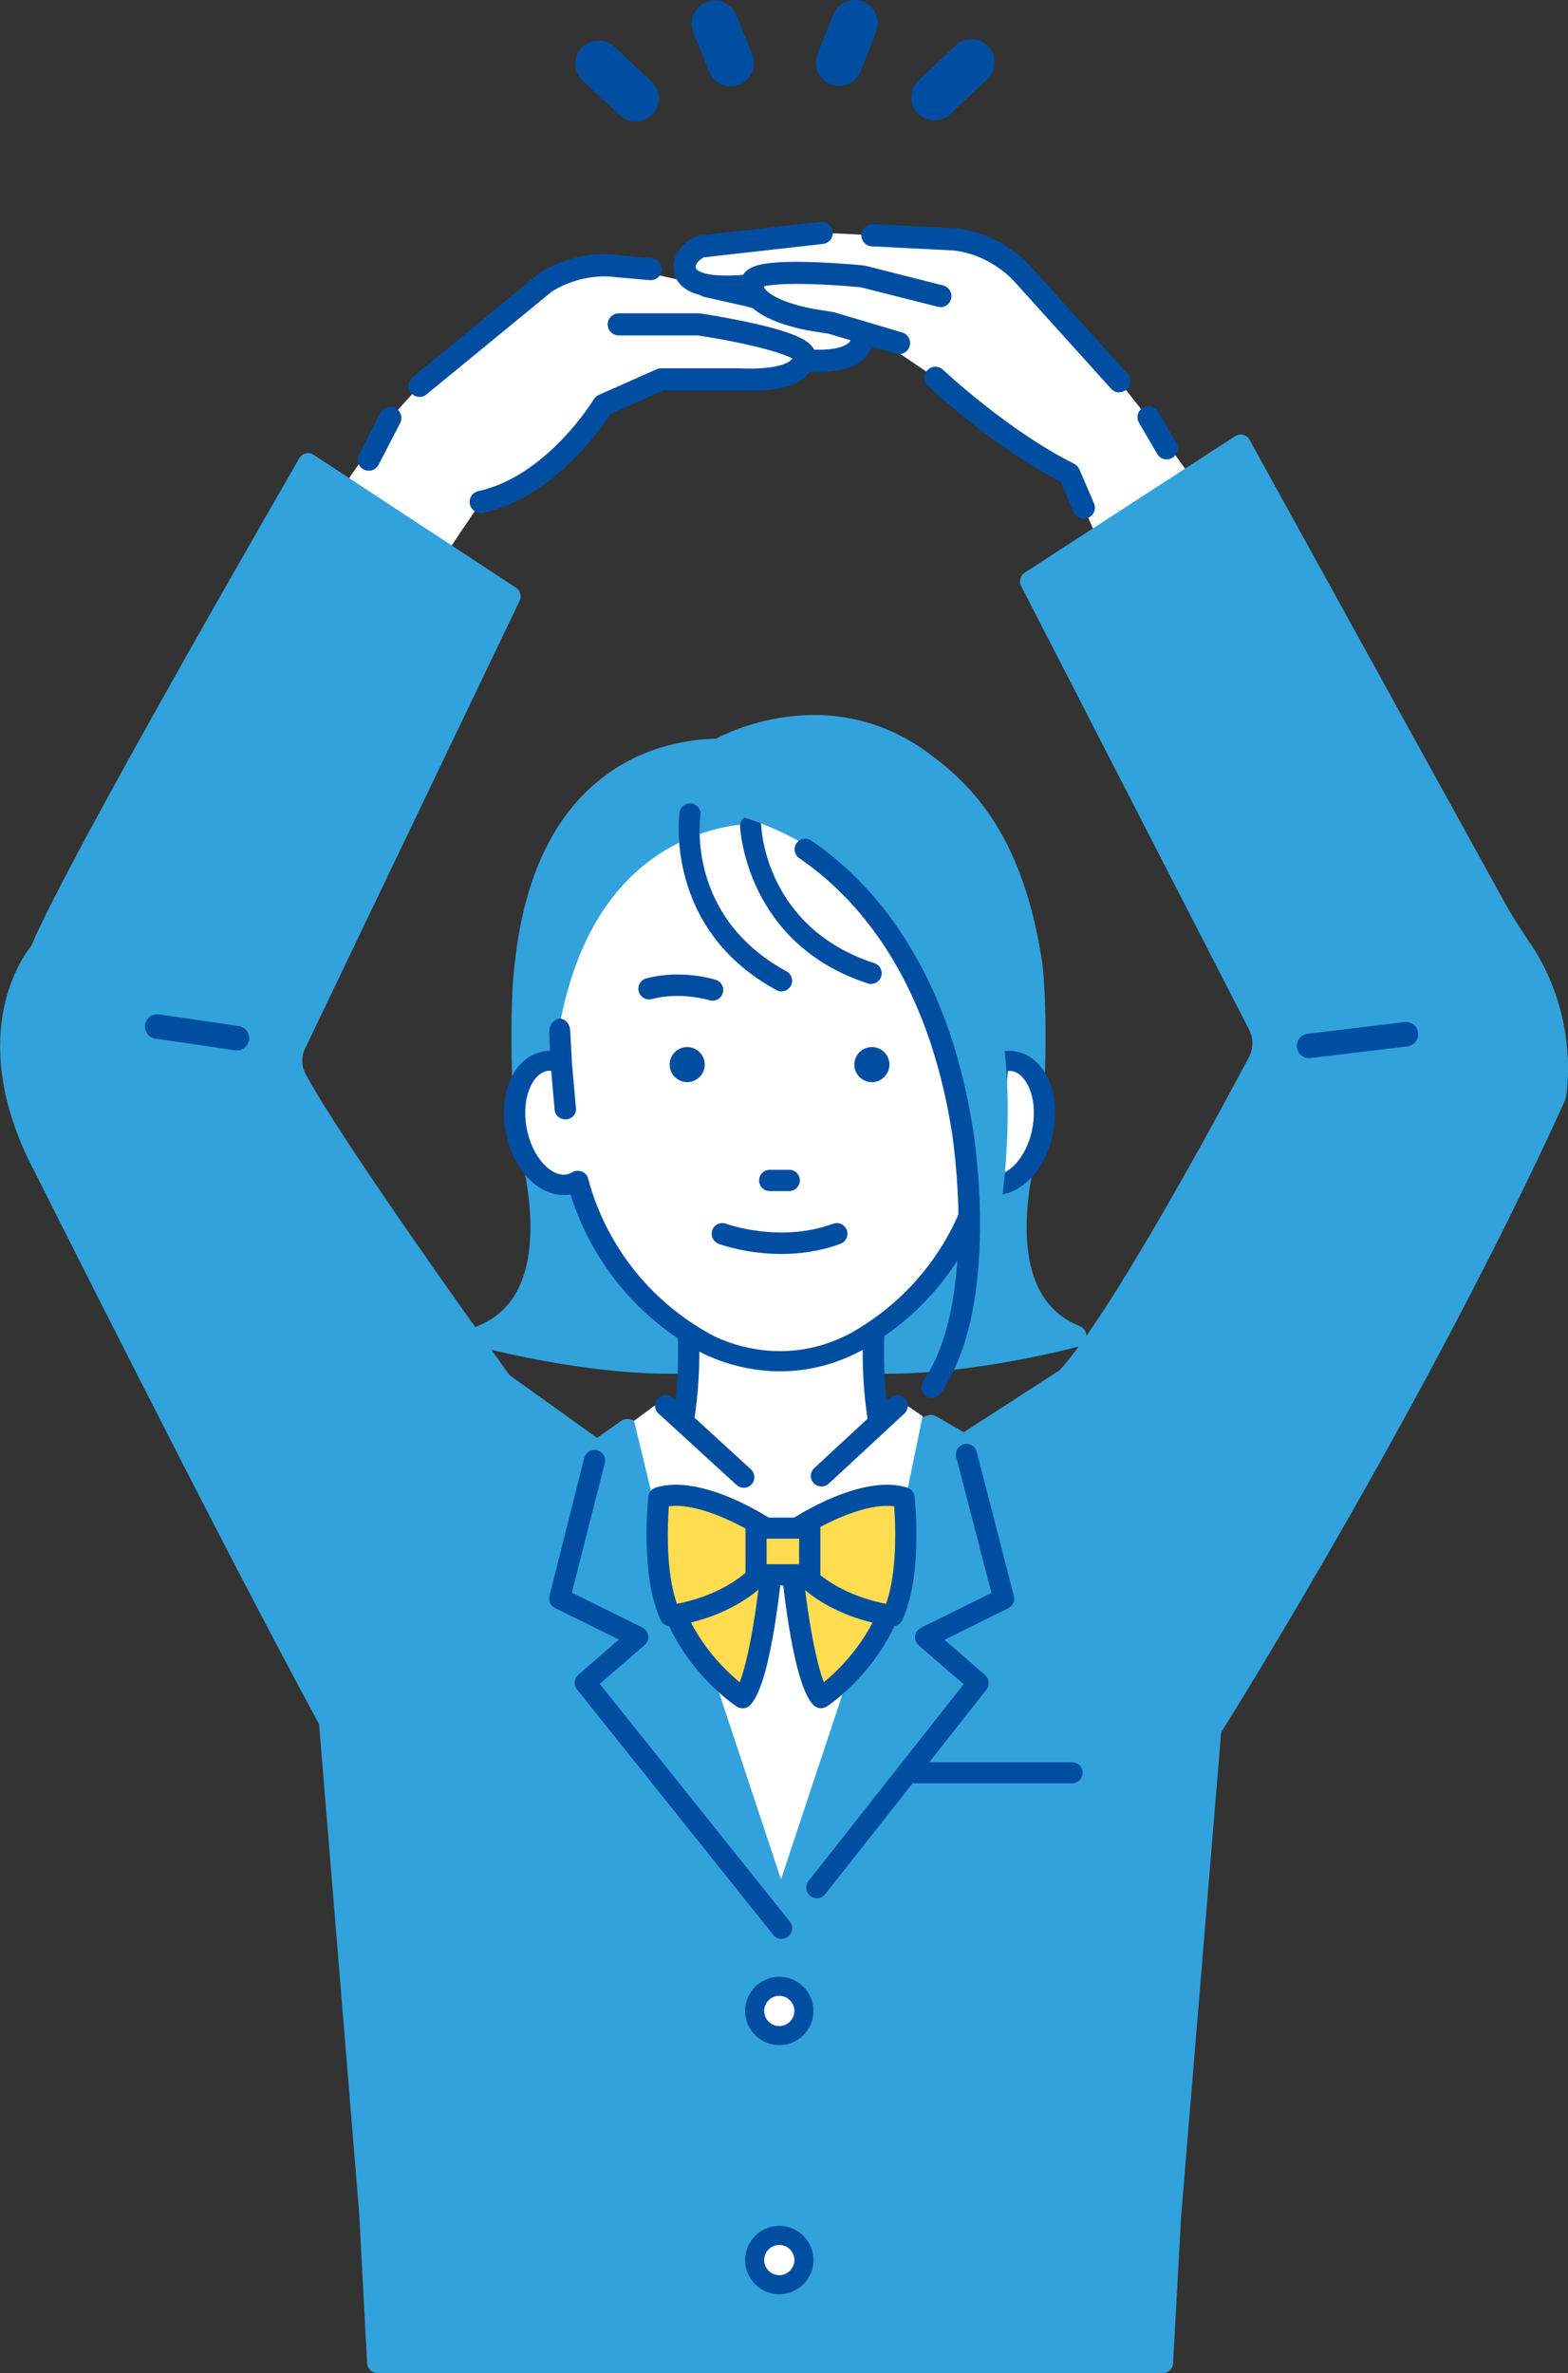 <?xml version="1.0" encoding="UTF-8"?>
<svg id="_レイヤー_2" data-name="レイヤー 2" xmlns="http://www.w3.org/2000/svg" viewBox="0 0 154.61 233.98">
  <rect x="0" y="0" width="154.61" height="233.98" fill="#333333" stroke="none"/>
  <defs>
    <style>
      .cls-1 {
        fill: #fff;
      }

      .cls-2 {
        fill: #004ea2;
      }

      .cls-3 {
        fill: #32a2dc;
      }

      .cls-4 {
        fill: #ffdc50;
      }
    </style>
  </defs>
  <g id="_イラスト" data-name="イラスト">
    <g>
      <path class="cls-3" d="M106.45,130.73c-3.63-1.43-5.38-4.95-5.21-10.47.14-4.35,1.47-8.31,1.48-8.35.03-.09.05-.18.05-.28.72-11.43.02-16.5,0-16.72-1.89-12.44-6.82-17.49-11.4-20.79-9.77-7.05-19.94-1.74-20.76-1.29-2.49.05-6.79.62-10.77,3.51-5.09,3.69-8.14,9.95-9.08,18.59-.03.21-.73,5.28,0,16.71,0,.09.02.19.05.28.01.04,1.35,4.01,1.48,8.35.17,5.52-1.58,9.04-5.21,10.47-.43.17-.7.59-.67,1.05.03.46.34.85.79.97.59.16,10.11,2.68,18.83,2.68,4.09,0,8-.55,10.73-2.16,8.56,5.04,28.69-.28,29.57-.52.44-.12.76-.51.79-.97.03-.46-.25-.88-.67-1.05Z"/>
      <path class="cls-1" d="M84.94,32.31l-11.13-3.18-12.72-2.86c-4.13-.64-7.32,1.59-7.32,1.59l-12.4,10.18-2.86,3.18-10.77,15.6,9.14,8.34,10.54-15.67c7.32-1.59,12.09-9.54,12.09-9.54l5.73-2.54h7.63c6.36.32,6.36-1.91,6.36-1.91,7.32.64,5.73-3.18,5.73-3.18Z"/>
      <path class="cls-2" d="M47.4,50.58c-.5,0-.95-.35-1.07-.86-.13-.59.25-1.17.83-1.3,6.76-1.47,11.34-8.96,11.38-9.04.12-.19.29-.34.49-.44l5.73-2.54c.14-.06.29-.09.44-.09h7.63s.04,0,.05,0c3.84.19,5.07-.62,5.22-.94.03-.26.15-.5.35-.68.23-.21.53-.31.83-.28,3.35.29,4.28-.42,4.52-.74.12-.15.16-.33.17-.49l-10.46-2.99-4.05-.91c-.59-.13-.96-.72-.83-1.3.13-.59.72-.96,1.3-.83l4.08.92s.04,0,.06.02l11.13,3.18c.32.09.58.32.71.63.25.61.47,1.94-.35,3.05-.94,1.28-2.8,1.84-5.69,1.69-.1.15-.23.3-.39.45-1.15,1.1-3.41,1.57-6.7,1.41h-7.37l-5.21,2.32c-.99,1.53-5.66,8.24-12.6,9.75-.08.02-.16.03-.23.03ZM78.12,35.49h0s0,0,0,0ZM78.12,35.49h0s0,0,0,0ZM78.12,35.48h0s0,0,0,0ZM78.12,35.48h0s0,0,0,0Z"/>
      <path class="cls-2" d="M41.36,39.13c-.32,0-.63-.14-.84-.4-.38-.47-.31-1.15.15-1.54l12.4-10.18s.04-.03.07-.05c.14-.1,3.57-2.46,8.07-1.78l3.05.27c.6.05,1.04.58.99,1.18-.05.6-.59,1.04-1.18.99l-3.08-.27s-.05,0-.07,0c-3.47-.53-6.19,1.19-6.5,1.39l-12.37,10.15c-.2.17-.45.25-.69.25Z"/>
      <path class="cls-2" d="M79.21,36.58c-.25,0-.51-.09-.71-.27-.28-.25-.41-.61-.37-.96-1.12-.66-5.13-1.65-9.33-2.28h-7.79c-.6,0-1.09-.49-1.09-1.09s.49-1.09,1.09-1.09h7.87c.05,0,.11,0,.16.01.1.01,2.53.38,5.08.94,4.69,1.04,5.88,1.87,6.23,2.8.2.54.09,1.1-.3,1.55-.22.25-.52.38-.83.38Z"/>
      <path class="cls-1" d="M113.86,42.05l-3.5-4.45-9.62-10.66s-2.54-2.94-6.7-3.34l-13.04-.66-11.94,1.34c-.88.41-1.59,1.13-1.59,2.01,0,1.15,1.17,2.4,6.73,1.79,0,0-.55,2.16,5.7,3.41l5.03.8,7.3,4.95s6.49,6.12,13.19,9.45l7.31,16.86,13.11-4.77-11.98-16.75Z"/>
      <path class="cls-2" d="M106.86,51.15c-.42,0-.83-.25-1-.66l-1.28-2.99c-6.63-3.4-12.83-9.21-13.09-9.46-.44-.41-.46-1.1-.05-1.54.41-.44,1.1-.46,1.54-.05.06.06,6.45,6.05,12.93,9.27.23.12.41.31.52.55l1.44,3.35c.24.55-.02,1.2-.57,1.43-.14.06-.29.09-.43.09Z"/>
      <path class="cls-2" d="M88.63,34.92c-.1,0-.21-.01-.31-.05l-6.63-1.97-1.95-.31s-.03,0-.04,0c-3.25-.65-5.32-1.67-6.17-3.02-.06-.1-.11-.19-.16-.29-3.08.24-5.03-.1-6.1-1.05-.56-.5-.86-1.16-.87-1.91,0-1.23.82-2.36,2.22-3.01.11-.05.22-.08.34-.09l11.94-1.34c.6-.06,1.14.36,1.21.96.07.6-.36,1.14-.96,1.21l-11.75,1.32c-.49.26-.81.63-.81.94,0,.13.04.2.14.29.24.21,1.32.86,5.38.42.35-.04.71.1.94.37.21.24.3.55.26.86.07.35,1.06,1.44,4.81,2.19l2,.32s.09.02.14.03l6.7,1.99c.58.17.91.78.73,1.36-.14.47-.58.78-1.05.78ZM75.27,28.37s0,0,0,0c0,0,0,0,0,0ZM75.27,28.36s0,0,0,0c0,0,0,0,0,0ZM75.27,28.36s0,0,0,0c0,0,0,0,0,0ZM75.27,28.36s0,0,0,0c0,0,0,0,0,0Z"/>
      <path class="cls-2" d="M110.37,38.69c-.3,0-.6-.12-.81-.36l-9.62-10.66s-2.33-2.62-5.97-2.98l-8-.4c-.6-.03-1.07-.54-1.04-1.15.03-.6.54-1.06,1.15-1.04l8.03.4s.03,0,.05,0c4.55.43,7.31,3.58,7.42,3.71l9.6,10.64c.4.45.37,1.14-.08,1.54-.21.19-.47.28-.73.28Z"/>
      <path class="cls-2" d="M92.72,30.27c-.09,0-.18-.01-.27-.03l-7.55-1.91c-4.23-.42-8.36-.45-9.61-.08-.05.35-.26.67-.59.84-.54.27-1.19.05-1.47-.49-.27-.54-.24-1.11.09-1.58.56-.82,1.92-1.33,6.73-1.18,2.61.08,5.05.32,5.15.34.05,0,.11.01.16.03l7.63,1.93c.58.15.94.74.79,1.33-.13.49-.57.82-1.06.82Z"/>
      <path class="cls-2" d="M115.04,45.29c-.38,0-.74-.19-.94-.54l-1.79-3.07c-.3-.52-.13-1.19.39-1.49.52-.3,1.19-.13,1.49.39l1.79,3.07c.3.52.13,1.19-.39,1.49-.17.1-.36.15-.55.15Z"/>
      <path class="cls-2" d="M36.36,46.41c-.17,0-.34-.04-.5-.12-.54-.28-.74-.94-.47-1.47l2.13-4.11c.28-.53.94-.74,1.47-.47.54.28.74.94.47,1.47l-2.13,4.11c-.19.37-.58.59-.97.59Z"/>
      <g>
        <path class="cls-2" d="M64.29,11.33c-.87.85-2.26.88-3.16.04l-3.68-3.42c-.92-.86-.98-2.3-.12-3.23.87-.92,2.31-.98,3.23-.12l3.68,3.42c.92.86.98,2.3.12,3.23-.02.03-.05.05-.07.07Z"/>
        <path class="cls-2" d="M73.66,7.86c-.21.2-.46.37-.75.49-1.17.47-2.5-.09-2.97-1.26l-1.57-3.9c-.47-1.17.09-2.5,1.26-2.97,1.17-.47,2.5.09,2.97,1.26l1.57,3.9c.36.88.12,1.86-.52,2.48Z"/>
        <path class="cls-2" d="M97.39,7.77s-.02.02-.03.03l-3.65,3.45c-.92.87-2.36.82-3.23-.09-.87-.92-.8-2.36.09-3.23l3.65-3.45c.92-.87,2.36-.82,3.23.09.85.91.82,2.33-.06,3.2Z"/>
        <path class="cls-2" d="M84.34,7.82c-.62.61-1.58.84-2.44.5-1.17-.46-1.75-1.79-1.29-2.96l1.54-3.91c.46-1.17,1.79-1.75,2.96-1.29,1.17.46,1.75,1.79,1.29,2.96l-1.54,3.91c-.12.31-.3.57-.52.79Z"/>
      </g>
      <path class="cls-3" d="M150.84,92.95c-.95-1.42-1.7-2.61-2.35-3.75l-25.28-45.84c-.13-.24-.36-.42-.63-.49-.27-.07-.55-.02-.79.13l-20.76,13.46c-.43.28-.58.84-.35,1.3l22.5,43.78c.42.85.41,1.85-.03,2.69-3.14,5.9-13.7,25.48-18.68,30.87l-9.43,6.1-2.77-1.58c-.25-.14-.55-.17-.82-.07-6.67,2.33-22.55,2.54-29.29.39-.3-.09-.62-.05-.88.13l-2.41,1.69-8.64-6.2c-1.35-1.87-16.52-22.96-20.11-29.7-.4-.75-.42-1.66-.07-2.42l21.19-44.22c.22-.45.07-.99-.35-1.27l-19.96-13.11c-.23-.15-.51-.2-.78-.14-.27.06-.5.23-.63.47-.94,1.63-23.04,39.82-26.42,48.06-.92,1.13-6.21,8.48-.42,20.83.19.38,19.26,38.46,28.78,55.91l3.95,48.16.79,14.88c.03.53.47.95,1,.95h77.47c.53,0,.97-.42,1-.95l.79-14.45,3.95-47.76c1.77-2.82,20.84-33.52,33.92-62.34.03-.07.06-.15.07-.23.06-.32,1.43-7.88-3.55-15.3Z"/>
      <path class="cls-2" d="M23.37,103.56c-.06,0-.12,0-.18-.01l-7.87-1.15c-.66-.1-1.11-.71-1.02-1.37.1-.66.71-1.11,1.37-1.02l7.87,1.15c.66.1,1.11.71,1.02,1.37-.09.6-.6,1.03-1.19,1.03Z"/>
      <path class="cls-2" d="M129.07,104.32c-.6,0-1.12-.45-1.19-1.06-.08-.66.39-1.26,1.05-1.34l9.57-1.15c.66-.08,1.26.39,1.34,1.05.08.66-.39,1.26-1.05,1.34l-9.57,1.15s-.1,0-.15,0Z"/>
      <g>
        <path class="cls-1" d="M86.47,127.8l-9.46,5.82-9.46-5.82s1.53,14.9-1.79,23.59l11.25,33.9,11.25-33.9c-3.32-8.69-1.79-23.59-1.79-23.59Z"/>
        <path class="cls-2" d="M88.26,147.24c-.42,0-.82-.26-.98-.67-2.47-6.45-2.35-13.34-2.08-16.76l-7.64,4.7c-.34.21-.76.21-1.1,0l-7.64-4.7c.27,3.42.38,10.31-2.08,16.76-.21.54-.81.81-1.35.6-.54-.21-.81-.81-.6-1.35,3.18-8.33,1.75-17.76,1.73-17.86-.06-.4.11-.81.45-1.03.34-.23.78-.23,1.13-.02l8.91,5.48,8.91-5.48c.35-.21.79-.21,1.13.02.34.23.52.63.45,1.03-.01.09-1.45,9.55,1.73,17.86.21.54-.06,1.14-.6,1.35-.12.05-.25.07-.37.07Z"/>
      </g>
      <g>
        <polygon class="cls-1" points="77.06 150.35 67.34 160.03 62.52 140.08 65.48 137.89 77.06 150.35"/>
        <polygon class="cls-1" points="77.06 150.35 86.78 160.03 90.97 139.62 88.77 138.12 77.06 150.35"/>
      </g>
      <g>
        <path class="cls-2" d="M73.34,146.68c-.25,0-.5-.09-.71-.27l-7.7-7.05c-.43-.39-.45-1.05-.07-1.48.39-.43,1.05-.45,1.48-.07l7.7,7.05c.43.39.45,1.05.07,1.48-.21.23-.49.34-.77.34Z"/>
        <path class="cls-2" d="M81,146.55c-.28,0-.56-.11-.77-.33-.39-.42-.37-1.08.06-1.48l7.47-6.92c.42-.39,1.08-.37,1.48.06.39.42.37,1.08-.06,1.48l-7.47,6.92c-.2.19-.46.28-.71.28Z"/>
      </g>
      <g>
        <path class="cls-2" d="M77.08,191.17c-.31,0-.61-.13-.82-.39l-19.37-24.22c-.35-.44-.29-1.07.13-1.44l4-3.47-6.29-3.11c-.43-.21-.66-.7-.56-1.17l3.43-13.61c.13-.56.69-.92,1.25-.79.56.13.92.69.79,1.25l-3.25,12.8,6.96,3.44c.31.15.53.46.57.8.04.35-.09.69-.35.92l-4.43,3.84,18.74,23.43c.36.45.29,1.11-.16,1.47-.19.15-.42.23-.65.23Z"/>
        <path class="cls-2" d="M80.54,187.14c-.23,0-.45-.07-.65-.22-.45-.36-.53-1.01-.17-1.47l15.3-19.4-4.44-3.84c-.26-.23-.4-.58-.35-.92.04-.35.26-.65.57-.8l6.96-3.44-3.48-13.42c-.13-.56.22-1.12.79-1.25.56-.13,1.12.22,1.25.79l3.66,14.22c.11.47-.12.95-.56,1.17l-6.29,3.11,4,3.47c.42.37.48,1,.14,1.44l-15.91,20.18c-.21.26-.51.4-.82.4Z"/>
      </g>
      <path class="cls-2" d="M105.71,175.82h-15.57c-.58,0-1.04-.47-1.04-1.04s.47-1.04,1.04-1.04h15.57c.58,0,1.04.47,1.04,1.04s-.47,1.04-1.04,1.04Z"/>
      <g>
        <g>
          <path class="cls-1" d="M65.68,156.18c1.48,7.2,7.53,11.19,7.53,11.19,1.85-1.66,2.95-13.69,2.95-13.69-.37-3.79-10.48,2.5-10.48,2.5Z"/>
          <path class="cls-4" d="M65.68,156.18c1.48,7.2,7.53,11.19,7.53,11.19,1.85-1.66,2.95-13.69,2.95-13.69-.37-3.79-10.48,2.5-10.48,2.5Z"/>
          <path class="cls-2" d="M73.21,168.42c-.2,0-.4-.06-.57-.17-.26-.17-6.43-4.31-7.98-11.85-.09-.43.1-.87.47-1.1,1.88-1.17,8.21-4.88,10.84-3.58.71.35,1.15,1.02,1.23,1.87,0,.07,0,.13,0,.2-.27,2.92-1.3,12.57-3.29,14.37-.2.18-.45.27-.7.27ZM66.87,156.68c1.21,4.72,4.5,7.88,6.06,9.17.72-1.77,1.63-6.28,2.18-12.15-.02-.09-.05-.11-.07-.12-1-.49-4.9,1.15-8.17,3.1Z"/>
        </g>
        <g>
          <path class="cls-1" d="M78.01,153.69s1.11,12.02,2.95,13.69c0,0,6.05-3.99,7.53-11.19,0,0-10.11-6.29-10.48-2.5Z"/>
          <path class="cls-4" d="M78.01,153.69s1.11,12.02,2.95,13.69c0,0,6.05-3.99,7.53-11.19,0,0-10.11-6.29-10.48-2.5Z"/>
          <path class="cls-2" d="M80.96,168.42c-.25,0-.5-.09-.7-.27-1.99-1.8-3.03-11.45-3.29-14.37,0-.07,0-.13,0-.2.08-.85.52-1.52,1.23-1.87,2.62-1.3,8.96,2.41,10.84,3.58.37.23.56.67.47,1.1-1.55,7.54-7.71,11.68-7.98,11.85-.18.12-.38.17-.57.17ZM79.06,153.71c.55,5.87,1.46,10.37,2.18,12.14,1.57-1.29,4.85-4.47,6.07-9.17-3.28-1.95-7.17-3.59-8.17-3.1-.02.01-.05.02-.07.12Z"/>
        </g>
        <g>
          <g>
            <path class="cls-1" d="M75.4,150.61s-6.36-4.22-10.43-2.95c0,0-.83,7.41,1.12,11.63,0,0,6.48-.66,9.84-5.3l-.53-3.38Z"/>
            <path class="cls-4" d="M75.4,150.61s-6.36-4.22-10.43-2.95c0,0-.83,7.41,1.12,11.63,0,0,6.48-.66,9.84-5.3l-.53-3.38Z"/>
            <path class="cls-2" d="M66.09,160.33c-.4,0-.78-.23-.95-.61-2.04-4.43-1.24-11.87-1.21-12.18.05-.41.33-.76.73-.88,4.49-1.4,11.04,2.9,11.32,3.08.24.16.41.42.45.71l.53,3.38c.04.27-.02.55-.19.77-3.59,4.96-10.3,5.7-10.58,5.73-.04,0-.07,0-.11,0ZM65.95,148.51c-.13,1.79-.33,6.43.8,9.61,1.66-.32,5.66-1.37,8.08-4.41l-.39-2.47c-1.79-1.1-5.74-3.1-8.49-2.73Z"/>
          </g>
          <g>
            <path class="cls-1" d="M78.72,150.61s6.36-4.22,10.43-2.95c0,0,.83,7.41-1.12,11.63,0,0-6.48-.66-9.84-5.3l.53-3.38Z"/>
            <path class="cls-4" d="M78.72,150.61s6.36-4.22,10.43-2.95c0,0,.83,7.41-1.12,11.63,0,0-6.48-.66-9.84-5.3l.53-3.38Z"/>
            <path class="cls-2" d="M88.03,160.33s-.07,0-.11,0c-.28-.03-6.99-.76-10.58-5.73-.16-.22-.23-.5-.19-.77l.53-3.38c.05-.29.21-.55.45-.71.28-.18,6.83-4.48,11.32-3.08.4.12.68.47.73.88.03.31.84,7.75-1.21,12.18-.17.37-.54.61-.95.61ZM79.29,153.71c2.42,3.04,6.42,4.1,8.08,4.41,1.13-3.18.93-7.83.8-9.61-2.75-.37-6.71,1.62-8.49,2.73l-.39,2.47Z"/>
          </g>
          <g>
            <rect class="cls-1" x="74.55" y="150.65" width="5.3" height="4.61"/>
            <rect class="cls-4" x="74.55" y="150.65" width="5.3" height="4.61"/>
            <path class="cls-2" d="M79.85,156.31h-5.3c-.58,0-1.04-.47-1.04-1.04v-4.61c0-.58.47-1.04,1.04-1.04h5.3c.58,0,1.04.47,1.04,1.04v4.61c0,.58-.47,1.04-1.04,1.04ZM75.59,154.22h3.21v-2.52h-3.21v2.52Z"/>
          </g>
        </g>
      </g>
      <g>
        <path class="cls-1" d="M79.27,198.26c0,1.34-1.09,2.43-2.43,2.43s-2.43-1.09-2.43-2.43,1.09-2.43,2.43-2.43,2.43,1.09,2.43,2.43Z"/>
        <path class="cls-2" d="M76.84,201.63c-1.86,0-3.37-1.51-3.37-3.37s1.51-3.37,3.37-3.37,3.37,1.51,3.37,3.37-1.51,3.37-3.37,3.37ZM76.84,196.77c-.82,0-1.49.67-1.49,1.49s.67,1.49,1.49,1.49,1.49-.67,1.49-1.49-.67-1.49-1.49-1.49Z"/>
      </g>
      <g>
        <circle class="cls-1" cx="76.84" cy="222.81" r="2.43"/>
        <path class="cls-2" d="M76.84,226.19c-1.86,0-3.37-1.51-3.37-3.37s1.51-3.37,3.37-3.37,3.37,1.51,3.37,3.37-1.51,3.37-3.37,3.37ZM76.84,221.33c-.82,0-1.49.67-1.49,1.49s.67,1.49,1.49,1.49,1.49-.67,1.49-1.49-.67-1.49-1.49-1.49Z"/>
      </g>
      <g>
        <g>
          <path class="cls-1" d="M84.46,132.26c8.74-4.96,11.52-12.8,12.3-15.84.3.18.62.31.97.36,2.22.35,4.5-2.09,5.11-5.45.6-3.36-.71-6.37-2.92-6.72-.51-.08-1.03,0-1.53.19h0c-1.12-21.53-17.96-23.95-21.52-23.61-3.57-.34-18.04,0-21.71,19.99l.18,3.62c-.5-.2-1.02-.27-1.53-.19-2.22.35-3.53,3.36-2.92,6.72.6,3.36,2.89,5.8,5.11,5.45.35-.06.67-.18.98-.36.78,3.04,3.55,10.87,12.3,15.84,0,0,7.15,4.34,15.2,0Z"/>
          <path class="cls-2" d="M97.33,104.83l-.39,4.47c-.05.54.38,1.02.96,1.07.03,0,.06,0,.09,0,.54,0,1-.39,1.05-.91l.34-3.87c.13,0,.25,0,.37,0,1.41.22,2.6,2.57,2.06,5.58-.54,3.01-2.49,4.86-3.89,4.64-.2-.03-.39-.1-.59-.22-.29-.17-.64-.2-.96-.08-.31.12-.55.38-.63.69-.77,2.99-3.45,10.46-11.81,15.21-7.36,3.96-13.82.18-14.12,0-8.37-4.75-11.05-12.23-11.82-15.22-.08-.31-.31-.57-.63-.69-.13-.05-.26-.07-.4-.07-.2,0-.39.05-.56.15-.2.12-.39.19-.59.22-1.41.22-3.35-1.63-3.89-4.64-.54-3.01.65-5.36,2.06-5.58.12-.02.24-.02.37,0l.34,3.87c.05.52.51.91,1.05.91.03,0,.06,0,.09,0,.58-.05,1.01-.52.96-1.07l-.4-4.56-.16-3.05s0-1.16-1.04-1.27c0,0-1.04.12-1.04,1.39l.08,1.8c-.2,0-.4.02-.59.05-2.83.45-4.5,3.9-3.79,7.86.71,3.96,3.48,6.7,6.32,6.26.03,0,.06,0,.08-.01,1.15,3.71,4.31,10.73,12.44,15.34.21.13,3.54,2.1,8.24,2.1,2.41,0,5.17-.52,8.05-2.07,0,0,.01,0,.02-.01,8.15-4.63,11.32-11.65,12.47-15.36.03,0,.06.01.09.01,2.83.44,5.61-2.3,6.32-6.26.71-3.96-.95-7.41-3.79-7.86-.26-.04-.53-.05-.8-.04-1.4-.05-1.96,1.23-1.96,1.23Z"/>
        </g>
        <path class="cls-2" d="M85.97,103.23c-.96,0-1.73.78-1.73,1.73s.78,1.73,1.73,1.73,1.73-.78,1.73-1.73-.77-1.73-1.73-1.73Z"/>
        <path class="cls-2" d="M67.76,103.23c-.96,0-1.73.78-1.73,1.73s.78,1.73,1.73,1.73,1.73-.78,1.73-1.73-.78-1.73-1.73-1.73Z"/>
        <path class="cls-2" d="M71.26,97.92c.18-.55-.13-1.15-.68-1.32-.14-.04-3.39-1.06-6.85-.14-.56.15-.9.73-.75,1.29.15.56.73.9,1.29.75,2.84-.75,5.63.1,5.67.11.11.03.21.05.32.05.45,0,.86-.29,1-.73Z"/>
        <path class="cls-2" d="M82.14,120.65c-5.25,1.93-10.5.02-10.55,0-.55-.2-1.15.07-1.35.62-.2.54.07,1.15.62,1.36.16.06,2.73,1,6.18,1,1.78,0,3.79-.25,5.83-1,.55-.2.83-.81.63-1.35-.2-.55-.81-.83-1.35-.63Z"/>
        <path class="cls-2" d="M75.9,117.43h1.92c.58,0,1.05-.47,1.05-1.05s-.47-1.05-1.05-1.05h-1.92c-.58,0-1.05.47-1.05,1.05s.47,1.05,1.05,1.05Z"/>
        <path class="cls-2" d="M77.07,97.75c-.17,0-.34-.04-.5-.13-11.17-6.07-9.58-17.4-9.57-17.52.09-.57.62-.97,1.19-.88.57.09.97.62.88,1.19-.06.41-1.35,10.01,8.49,15.36.51.28.7.91.42,1.42-.19.35-.55.55-.92.55Z"/>
        <path class="cls-2" d="M85.9,97.01c-.11,0-.22-.02-.32-.05-12.09-3.93-12.6-15.36-12.61-15.48-.02-.58.44-1.06,1.01-1.08.57-.02,1.06.43,1.08,1.01.02.43.51,10.09,11.16,13.55.55.18.85.77.67,1.32-.14.44-.56.73-1,.73Z"/>
        <path class="cls-3" d="M71.28,80.04s14.36,2.54,20.61,17.59c0,0,6.95,14.82,1.16,34.73-.14.48,4.06-4.6,4.17-5.09,4.86-21.3,3.5-49.63-25.94-47.22Z"/>
        <path class="cls-2" d="M91.89,137.81c-.21,0-.41-.06-.6-.19-.48-.33-.59-.98-.26-1.46,5.48-7.89,2.86-24.3,2.84-24.47-2.44-15.56-9.54-23.31-15.06-27.08-.48-.33-.6-.98-.28-1.46.33-.48.98-.6,1.46-.28,5.87,4,13.4,12.18,15.95,28.48.12.7,2.78,17.41-3.18,26-.2.29-.53.45-.86.45Z"/>
      </g>
    </g>
  </g>
</svg>